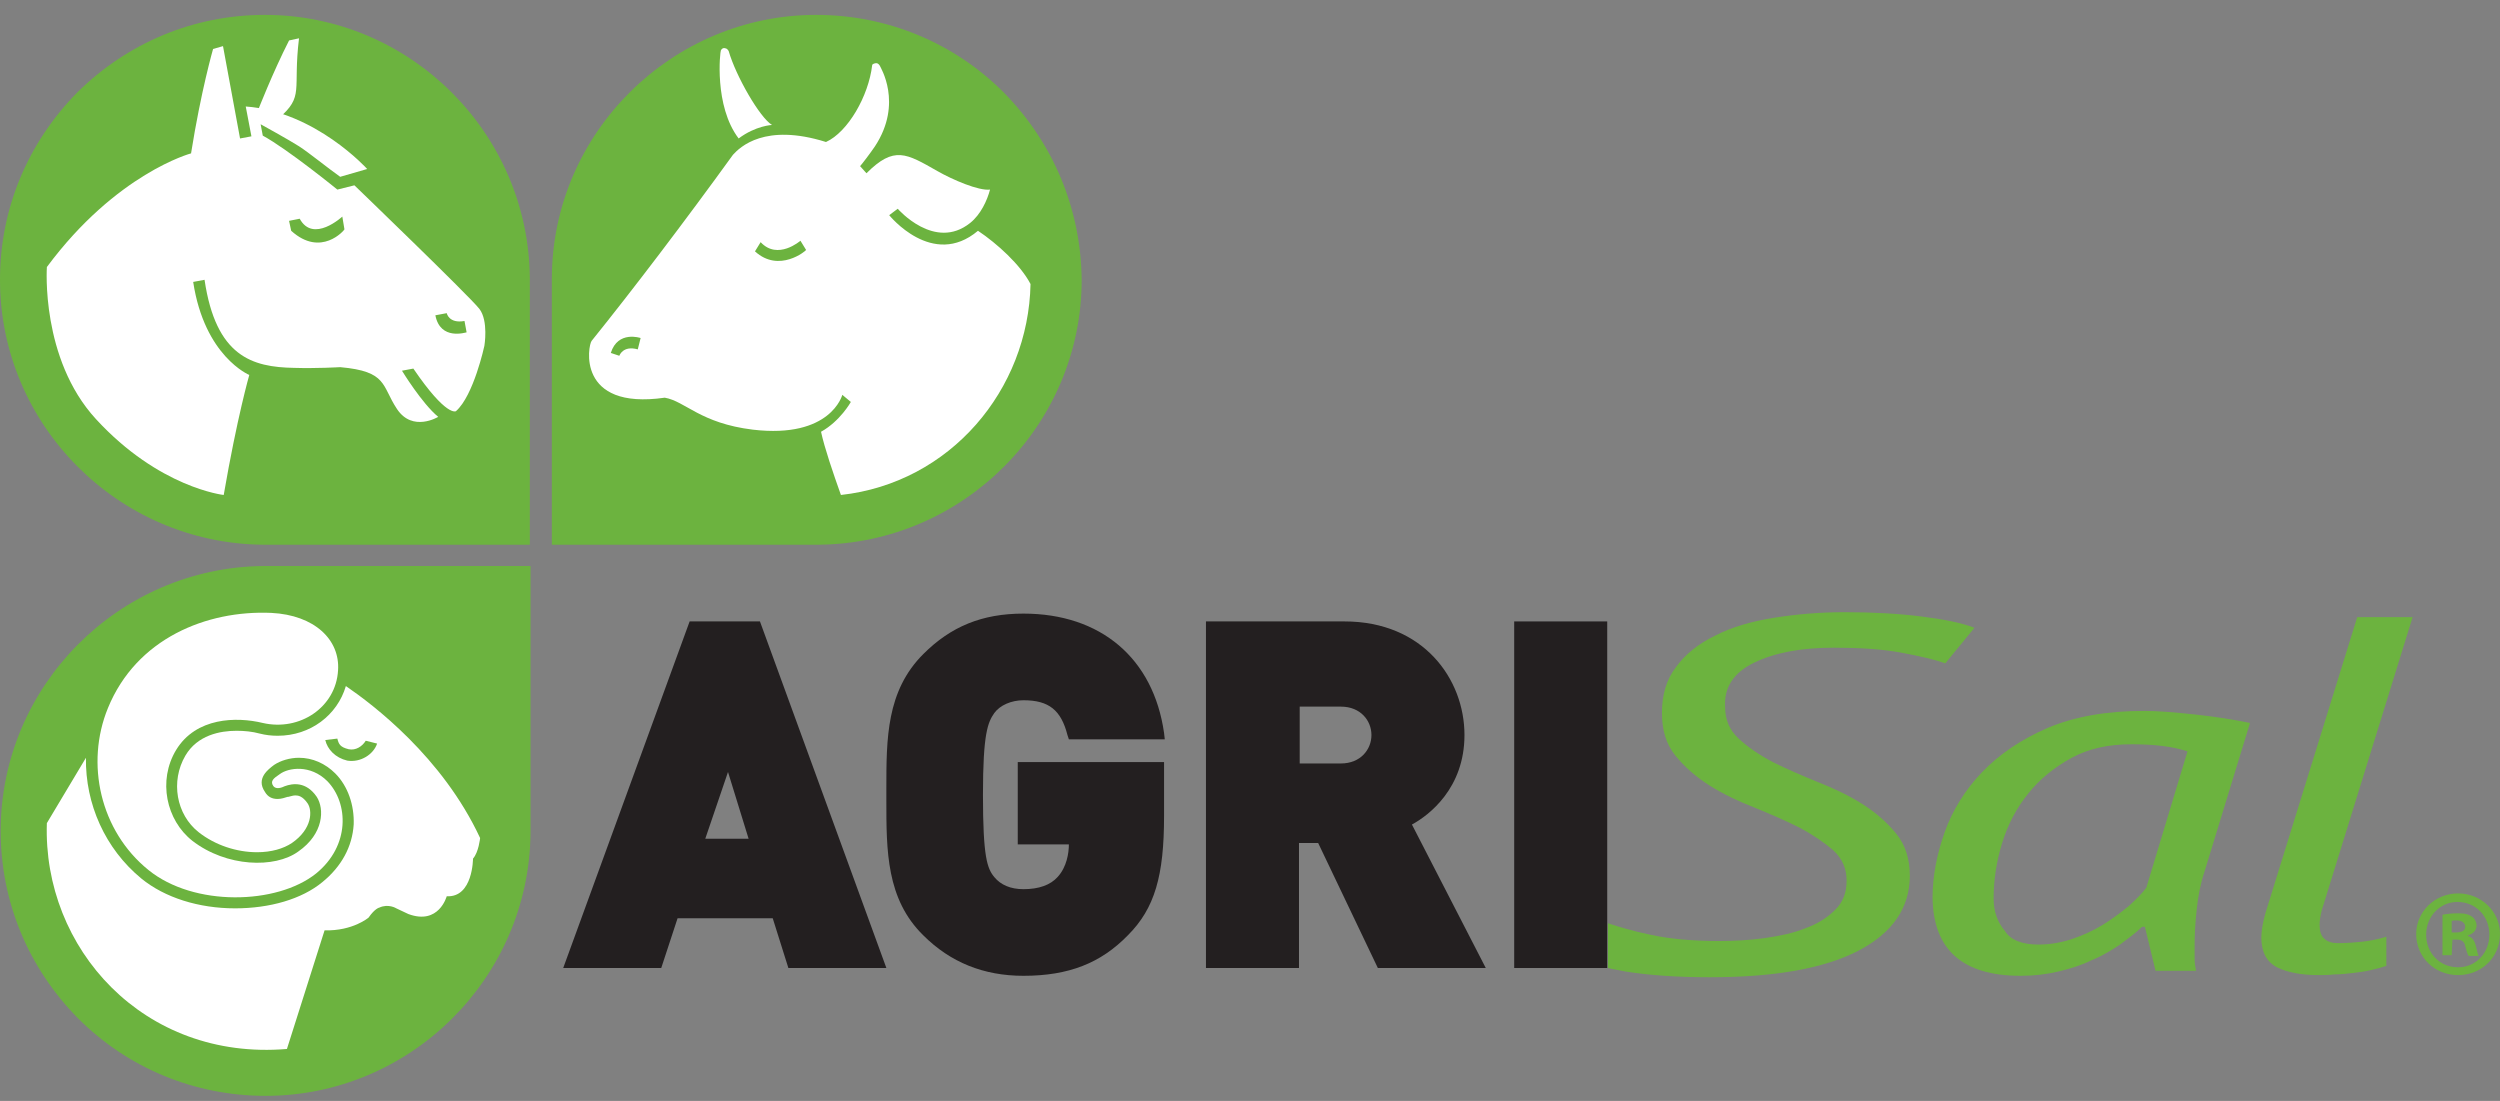 <svg viewBox="0 0 109 48" fill="none" xmlns="http://www.w3.org/2000/svg">
<rect x="0" y="0" width="109" height="48" fill="#808080" stroke="none"/>
<path d="M43.755 4.024C41.587 1.856 38.676 0.649 35.58 0.649C29.294 0.649 24.091 5.789 24.06 12.106V23.192V23.749H24.618H35.703C42.02 23.687 47.161 18.516 47.161 12.199C47.13 9.102 45.922 6.223 43.755 4.024Z" fill="#6CB33F"/>
<path d="M11.457 23.749H22.543H23.1V23.192V12.106C23.038 5.789 17.867 0.649 11.55 0.649C8.454 0.649 5.574 1.856 3.375 4.024C1.208 6.223 0 9.102 0 12.199C0 18.516 5.14 23.687 11.457 23.749Z" fill="#6CB33F"/>
<path d="M11.488 24.678C5.171 24.74 0.03 29.911 0.03 36.228C0.03 39.325 1.238 42.205 3.406 44.403C5.573 46.571 8.484 47.779 11.581 47.779C17.898 47.779 23.069 42.638 23.131 36.321V25.235V24.678H22.573H11.488Z" fill="#6CB33F"/>
<path d="M13.037 1.67L12.604 1.763C11.892 3.157 11.241 4.829 11.241 4.829C11.644 4.922 12.139 5.17 12.139 5.17C13.285 4.179 12.758 3.962 13.037 1.67Z" fill="white"/>
<path d="M18.982 13.747L19.477 13.654C19.477 13.654 19.57 14.119 20.252 13.995L20.344 14.49C20.313 14.49 19.199 14.862 18.982 13.747ZM12.696 10.062L12.603 9.629L13.067 9.536C13.656 10.62 14.925 9.443 14.925 9.443L15.018 10C15.018 10.031 13.996 11.239 12.696 10.062ZM20.902 13.468C20.468 12.911 15.452 8.08 15.452 8.08L14.709 8.266C14.709 8.266 12.541 6.501 11.457 5.913L11.364 5.417C11.364 5.417 12.603 6.099 13.036 6.377C13.47 6.656 14.306 7.337 14.832 7.709L16.009 7.368C16.009 7.368 13.749 4.86 10.714 4.643L10.962 5.944L10.466 6.037L9.723 2.011L9.29 2.135C9.29 2.135 8.763 3.962 8.33 6.687C8.33 6.687 5.078 7.554 2.044 11.642C2.044 11.642 1.765 15.636 4.18 18.268C6.936 21.272 9.754 21.581 9.754 21.581C10.342 18.175 10.869 16.348 10.869 16.348C10.869 16.348 8.918 15.543 8.423 12.292L8.918 12.199C9.413 15.543 10.993 16.008 12.82 16.039C13.78 16.07 14.832 16.008 14.832 16.008C16.907 16.193 16.628 16.813 17.31 17.835C17.991 18.857 19.106 18.175 19.106 18.175C18.393 17.587 17.526 16.163 17.526 16.163L18.022 16.07C19.477 18.206 19.88 17.927 19.88 17.927C20.654 17.246 21.119 15.079 21.119 15.079C21.119 15.079 21.304 13.995 20.902 13.468Z" fill="white"/>
<path d="M27.807 15.233C27.157 15.048 27.002 15.512 27.002 15.512L26.631 15.388C26.94 14.397 27.931 14.738 27.931 14.738L27.807 15.233ZM32.917 10.96L33.164 10.558C33.908 11.363 34.899 10.496 34.899 10.496L35.146 10.898C35.146 10.929 33.97 11.92 32.917 10.96ZM32.205 6.037C32.948 5.479 33.66 5.448 33.66 5.448C33.133 5.139 32.081 3.312 31.771 2.228C31.74 2.166 31.678 2.104 31.616 2.104C31.523 2.073 31.461 2.135 31.43 2.197C31.399 2.228 31.121 4.612 32.205 6.037ZM31.957 6.749C29.851 9.66 27.591 12.632 25.795 14.862C25.64 15.048 25.113 17.896 28.984 17.339C29.882 17.494 30.532 18.454 32.824 18.733C36.23 19.135 36.725 17.215 36.725 17.215L37.097 17.525C37.097 17.525 36.633 18.361 35.797 18.825C35.951 19.538 36.323 20.621 36.664 21.581C41.432 21.055 44.839 16.998 44.931 12.384C44.498 11.549 43.476 10.62 42.64 10.062C40.658 11.734 38.769 9.381 38.769 9.381L39.141 9.102C39.141 9.102 40.751 10.96 42.299 9.721C42.764 9.35 43.043 8.731 43.166 8.266C42.671 8.328 41.525 7.833 40.875 7.461C39.513 6.687 38.986 6.346 37.778 7.554L37.5 7.244C37.562 7.182 37.964 6.656 38.15 6.377C39.389 4.488 38.367 2.909 38.367 2.878C38.336 2.816 38.274 2.754 38.212 2.754C38.15 2.754 38.026 2.785 38.026 2.847C37.871 4.179 36.973 5.758 36.013 6.191C33.35 5.355 32.267 6.408 31.957 6.749Z" fill="white"/>
<path d="M11.828 26.722C13.717 26.815 14.832 27.898 14.739 29.23C14.646 30.84 13.067 31.893 11.456 31.521C10.311 31.243 8.546 31.274 7.679 32.698C6.874 34.03 7.245 35.764 8.391 36.662C9.877 37.808 11.983 37.87 13.005 37.126C14.12 36.352 14.15 35.268 13.81 34.742C13.345 34.061 12.757 34.154 12.416 34.278C12.293 34.339 12.045 34.432 11.921 34.278C11.766 34.061 11.921 33.937 12.2 33.751C12.571 33.472 13.531 33.318 14.274 34.061C15.203 35.021 15.265 36.879 13.779 38.086C12.076 39.449 8.453 39.542 6.471 37.931C4.365 36.228 3.715 33.287 4.706 30.871C5.945 27.837 9.01 26.598 11.828 26.722Z" fill="white"/>
<path d="M15.08 29.912C14.708 31.181 13.532 32.079 12.107 32.079C11.829 32.079 11.581 32.048 11.333 31.986C10.992 31.893 10.652 31.862 10.311 31.862C9.599 31.862 8.608 32.048 8.082 32.946C7.431 34.061 7.679 35.516 8.67 36.291C9.382 36.848 10.311 37.157 11.209 37.157C11.829 37.157 12.355 37.003 12.727 36.755C13.625 36.136 13.625 35.331 13.408 35.021C13.191 34.711 13.005 34.68 12.881 34.68C12.789 34.68 12.696 34.711 12.572 34.742H12.541C12.448 34.773 12.262 34.835 12.107 34.835C11.86 34.835 11.674 34.742 11.55 34.525C11.147 33.937 11.705 33.535 11.952 33.349C12.231 33.163 12.634 33.039 13.036 33.039C13.625 33.039 14.182 33.287 14.616 33.72C15.173 34.278 15.452 35.114 15.421 35.95C15.359 36.91 14.894 37.777 14.058 38.458C13.16 39.201 11.767 39.604 10.249 39.604C8.67 39.604 7.184 39.139 6.162 38.303C4.583 37.003 3.716 35.052 3.747 33.039L2.043 35.888C1.858 41.338 6.255 46.261 12.51 45.735L14.151 40.564C15.39 40.595 16.071 40.006 16.071 40.006C16.35 39.604 16.535 39.573 16.535 39.573C16.938 39.387 17.279 39.604 17.279 39.604L17.805 39.852C19.137 40.347 19.477 39.077 19.477 39.077C20.623 39.139 20.623 37.436 20.623 37.436C20.871 37.157 20.933 36.538 20.933 36.538C19.291 33.008 16.257 30.717 15.08 29.912ZM14.182 32.265L14.708 32.203C14.77 32.451 14.832 32.575 15.204 32.667C15.514 32.729 15.792 32.544 15.947 32.296L16.442 32.42C16.288 32.884 15.73 33.256 15.142 33.163C14.616 33.039 14.275 32.667 14.182 32.265Z" fill="white"/>
<path d="M107.173 38.953C108.195 38.953 109 39.758 109 40.718C109 41.74 108.195 42.514 107.173 42.514C106.151 42.514 105.346 41.74 105.346 40.718C105.346 39.758 106.151 38.953 107.173 38.953ZM107.142 39.325C106.368 39.325 105.78 39.975 105.78 40.749C105.78 41.554 106.368 42.174 107.173 42.174C107.947 42.174 108.536 41.554 108.536 40.749C108.536 39.944 107.947 39.325 107.142 39.325ZM106.894 41.647H106.492V39.882C106.647 39.851 106.894 39.82 107.173 39.82C107.514 39.82 107.668 39.882 107.792 39.975C107.885 40.037 107.978 40.192 107.978 40.347C107.978 40.563 107.823 40.718 107.607 40.78V40.811C107.792 40.873 107.885 40.997 107.947 41.245C108.009 41.523 108.04 41.616 108.071 41.678H107.638C107.576 41.616 107.545 41.461 107.483 41.245C107.452 41.059 107.328 40.966 107.111 40.966H106.925L106.894 41.647ZM106.894 40.656H107.08C107.297 40.656 107.483 40.594 107.483 40.408C107.483 40.254 107.359 40.13 107.111 40.13C106.987 40.13 106.925 40.13 106.894 40.161V40.656V40.656Z" fill="#6CB33F"/>
<path d="M96.119 37.993C95.933 38.551 95.84 39.077 95.778 39.634C95.716 40.192 95.685 40.718 95.685 41.183C95.685 41.399 95.685 41.616 95.685 41.802C95.685 41.988 95.716 42.174 95.747 42.328H93.982L93.517 40.408H93.394C93.146 40.656 92.805 40.904 92.434 41.183C92.062 41.43 91.659 41.678 91.195 41.864C90.761 42.081 90.266 42.236 89.74 42.359C89.213 42.483 88.687 42.545 88.098 42.545C85.559 42.545 84.29 41.399 84.259 39.139C84.259 38.21 84.445 37.25 84.785 36.29C85.126 35.33 85.683 34.432 86.426 33.658C87.169 32.884 88.129 32.234 89.275 31.738C90.452 31.243 91.845 30.995 93.487 30.995C94.075 30.995 94.818 31.057 95.685 31.15C96.552 31.243 97.357 31.367 98.1 31.521L96.119 37.993ZM88.873 41.183C89.399 41.183 89.894 41.09 90.359 40.935C90.823 40.78 91.288 40.563 91.691 40.316C92.093 40.068 92.465 39.789 92.805 39.511C93.115 39.232 93.394 38.953 93.579 38.705L95.375 32.76C94.725 32.543 93.92 32.45 92.929 32.45C91.938 32.45 91.071 32.636 90.328 33.039C89.585 33.441 88.934 33.968 88.439 34.587C87.913 35.237 87.541 35.95 87.293 36.755C87.046 37.56 86.922 38.365 86.922 39.17C86.922 39.727 87.077 40.192 87.417 40.594C87.665 40.997 88.191 41.183 88.873 41.183Z" fill="#6CB33F"/>
<path d="M101.226 39.697C101.165 39.944 101.134 40.161 101.134 40.316C101.134 40.595 101.195 40.811 101.35 40.935C101.474 41.059 101.691 41.121 101.908 41.121C102.341 41.121 102.682 41.09 102.992 41.059C103.27 41.028 103.642 40.966 104.044 40.842V42.112C103.859 42.174 103.642 42.236 103.363 42.298C103.115 42.36 102.837 42.391 102.589 42.422C102.31 42.453 102.063 42.484 101.784 42.484C101.505 42.514 101.288 42.514 101.072 42.514C100.328 42.514 99.709 42.391 99.276 42.174C98.811 41.926 98.594 41.493 98.594 40.873C98.594 40.595 98.656 40.223 98.78 39.789L102.775 26.908H105.19L101.226 39.697Z" fill="#6CB33F"/>
<path d="M30.068 27.094L24.556 42.205H28.83L29.542 40.037H33.691L34.373 42.205H38.646L33.134 27.094H30.068V27.094ZM32.639 36.569H30.75L31.741 33.658L32.639 36.569Z" fill="#231F20"/>
<path d="M44.622 30.531C45.736 30.531 46.263 30.964 46.541 32.048L46.603 32.234H50.784L50.753 31.955C50.288 28.704 47.997 26.753 44.622 26.753C42.826 26.753 41.463 27.31 40.255 28.518C38.645 30.128 38.645 32.203 38.645 34.401V34.649V34.897C38.645 37.095 38.645 39.201 40.255 40.78C41.432 41.957 42.888 42.545 44.622 42.545C46.603 42.545 47.997 41.988 49.174 40.78C50.35 39.604 50.753 38.179 50.753 35.578V33.225H44.374V36.817H46.603C46.603 37.188 46.511 37.808 46.108 38.241C45.798 38.582 45.303 38.768 44.622 38.768C44.064 38.768 43.631 38.582 43.352 38.241C43.042 37.87 42.857 37.374 42.857 34.649C42.857 31.955 43.073 31.491 43.352 31.088C43.6 30.747 44.095 30.531 44.622 30.531Z" fill="#231F20"/>
<path d="M63.851 32.048C63.851 29.602 62.055 27.094 58.618 27.094H52.58V42.205H56.636V36.755H57.472L60.074 42.205H64.78L61.56 35.95C62.303 35.547 63.851 34.37 63.851 32.048ZM56.667 30.809H58.463C59.33 30.809 59.795 31.429 59.795 32.048C59.795 32.667 59.33 33.287 58.463 33.287H56.667V30.809Z" fill="#231F20"/>
<path d="M70.075 27.094H66.019V42.205H70.075V27.094Z" fill="#231F20"/>
<path d="M76.486 28.89C77.384 28.456 78.53 28.239 79.954 28.239C81.069 28.239 82.06 28.301 82.896 28.456C83.732 28.611 84.382 28.766 84.816 28.921L86.085 27.372C85.528 27.156 84.754 27.001 83.763 26.877C82.772 26.753 81.657 26.691 80.419 26.691C79.335 26.691 78.282 26.784 77.322 26.939C76.362 27.094 75.495 27.341 74.783 27.713C74.071 28.054 73.483 28.518 73.08 29.075C72.646 29.633 72.461 30.314 72.461 31.088C72.461 31.831 72.646 32.451 73.049 32.946C73.451 33.442 73.947 33.875 74.535 34.247C75.124 34.618 75.774 34.928 76.486 35.207C77.167 35.485 77.818 35.764 78.437 36.074C79.025 36.383 79.521 36.724 79.923 37.065C80.326 37.436 80.512 37.87 80.512 38.396C80.512 38.922 80.357 39.325 80.016 39.666C79.676 40.006 79.242 40.285 78.716 40.471C78.189 40.688 77.57 40.811 76.92 40.904C76.238 40.997 75.588 41.028 74.938 41.028C73.792 41.028 72.77 40.935 71.934 40.749C71.191 40.595 70.572 40.409 70.107 40.254V42.205C70.355 42.267 70.603 42.298 70.881 42.36C71.872 42.515 73.08 42.608 74.535 42.608C77.353 42.608 79.49 42.236 81.007 41.462C82.493 40.688 83.268 39.604 83.268 38.179C83.268 37.467 83.082 36.848 82.679 36.352C82.277 35.857 81.781 35.423 81.193 35.052C80.605 34.68 79.954 34.371 79.242 34.092C78.561 33.813 77.911 33.535 77.291 33.225C76.703 32.915 76.207 32.575 75.805 32.203C75.402 31.831 75.216 31.367 75.216 30.84C75.155 29.974 75.588 29.323 76.486 28.89Z" fill="#6CB33F"/>
</svg>
